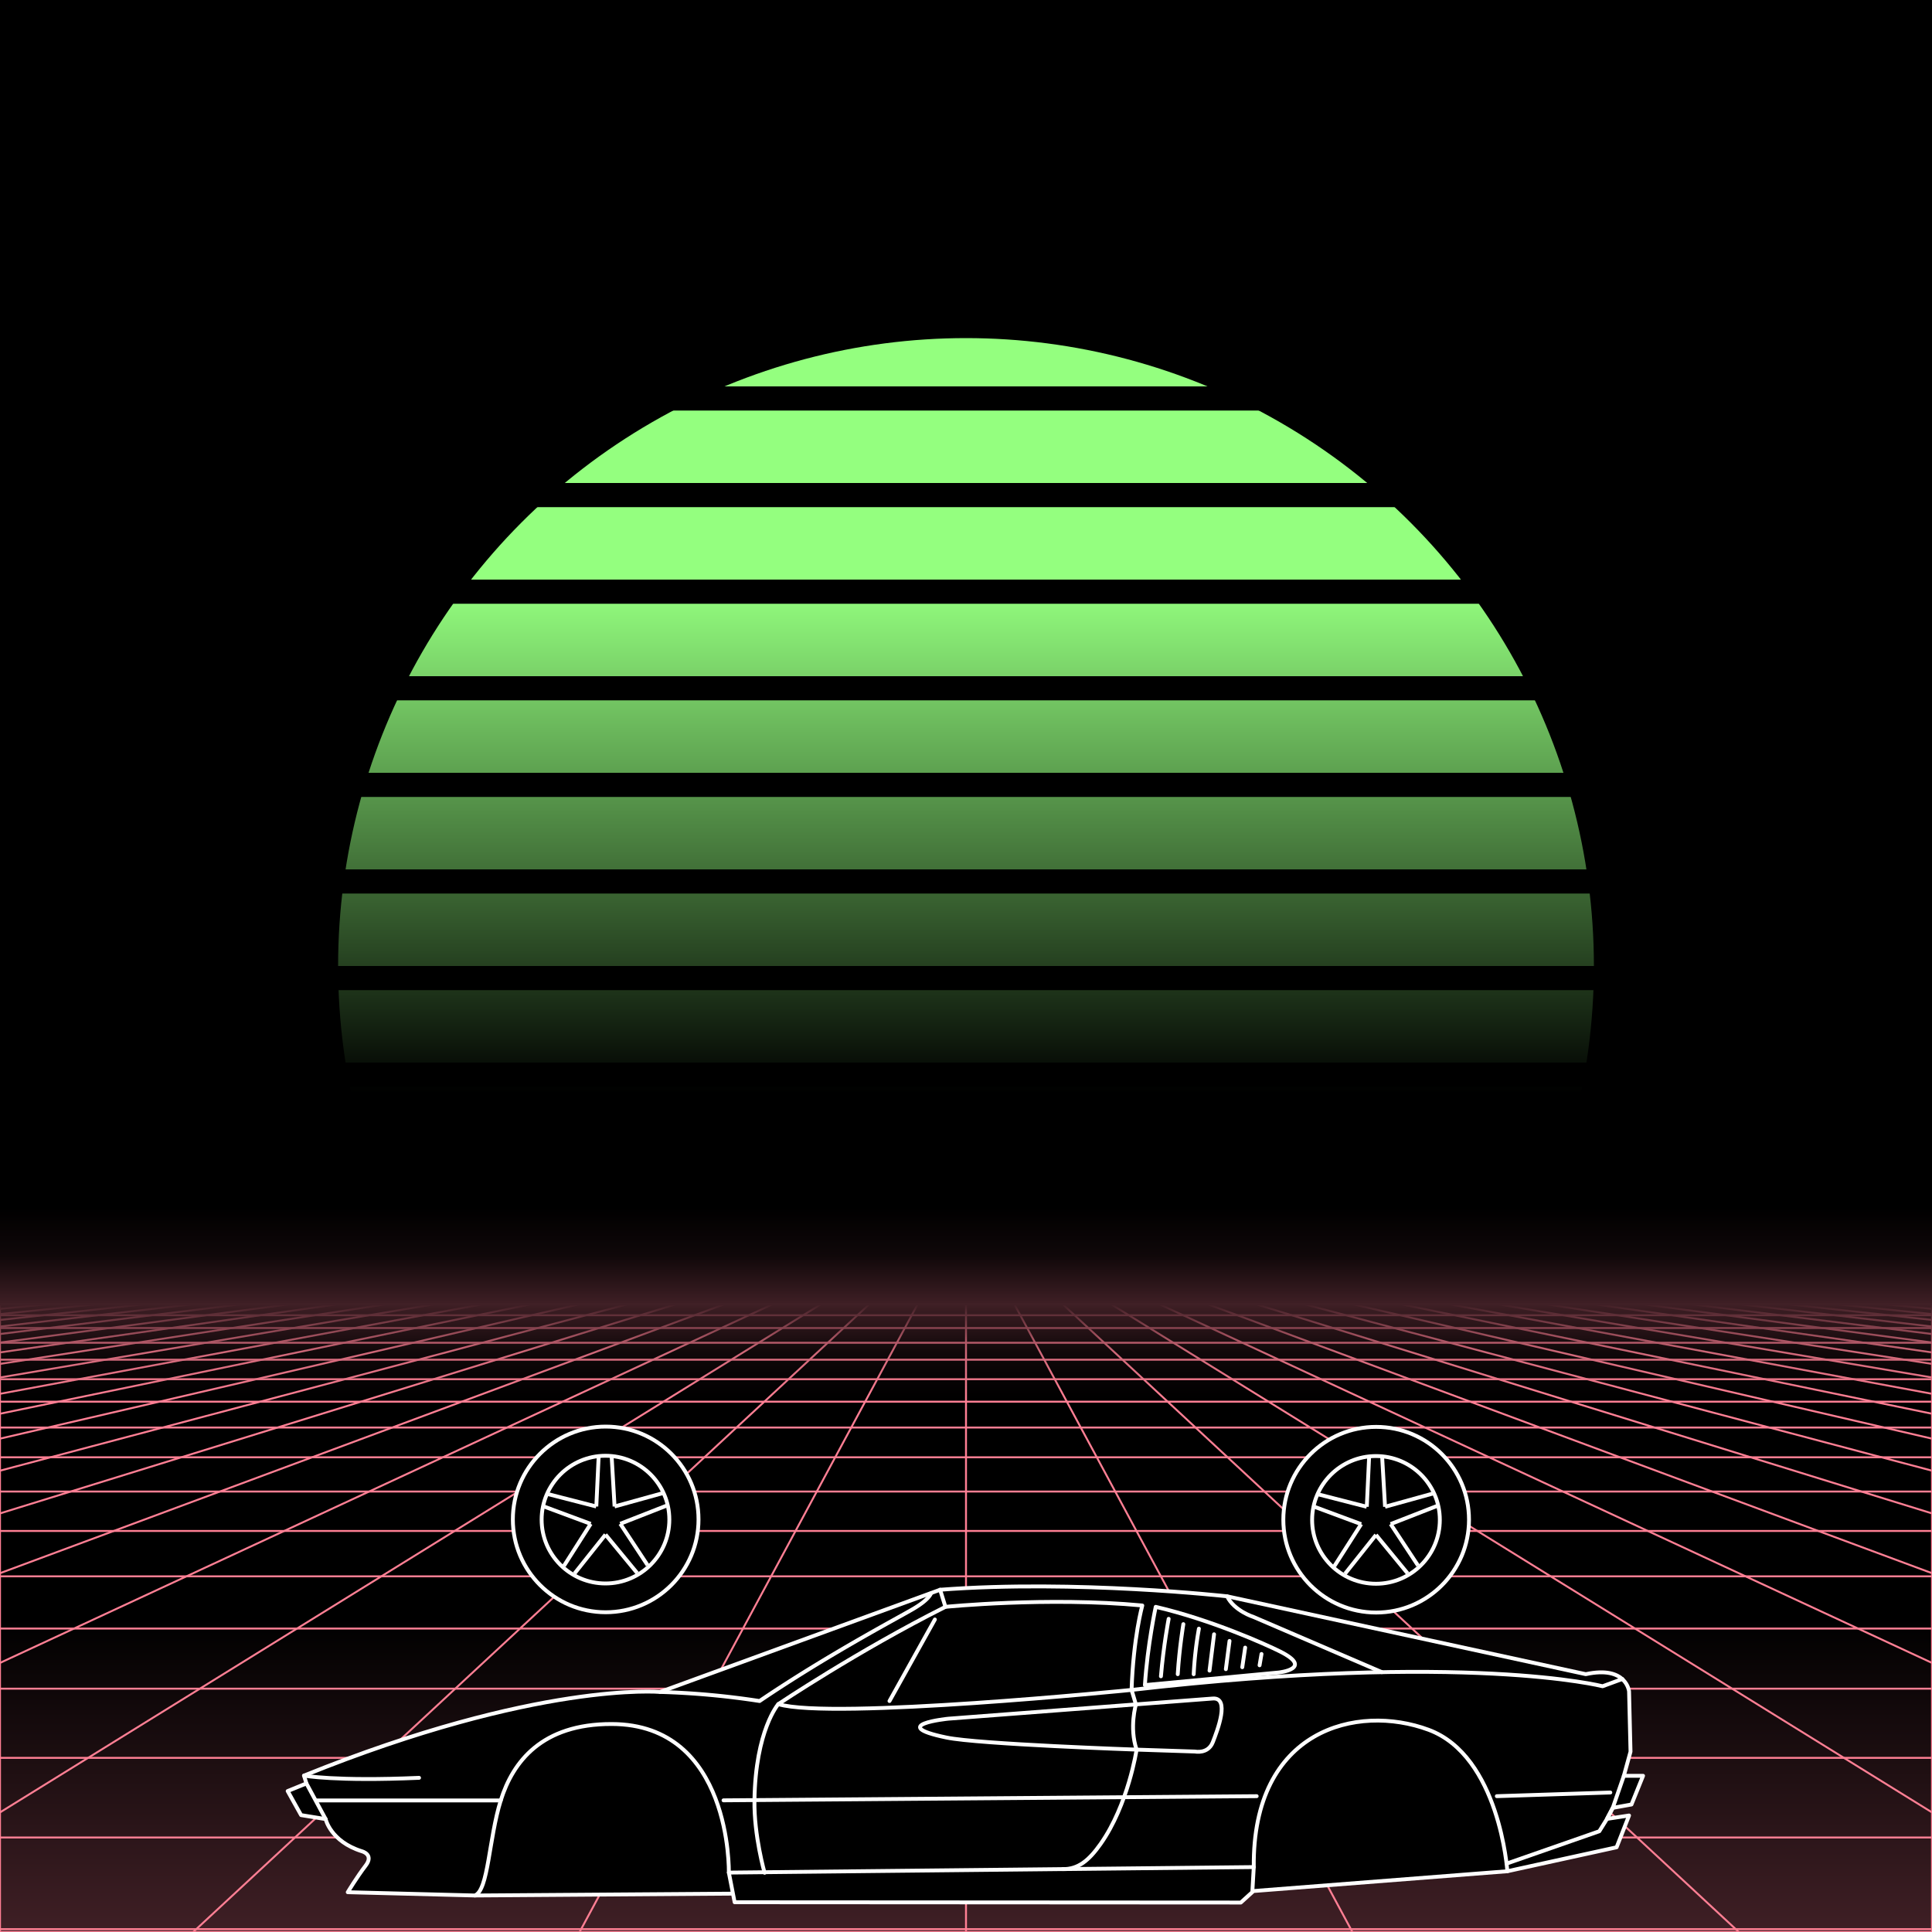 <svg xmlns="http://www.w3.org/2000/svg" viewBox="0 0 2000 2000" width="350" height="350">
    <defs>
        <linearGradient id="moon-grad" x1="0" x2="0" y1="0" y2="1">
            <stop offset="20%" stop-color="#94ff7f" stop-opacity="1"/>
            <stop offset="60%" stop-color="#94ff7f" stop-opacity="0"/>
        </linearGradient>

        <linearGradient id="star-grad" x1="0" y1="0" x2="1" y2="0">
            <stop offset="0%" stop-color="#ffffff" stop-opacity="0"/>
            <stop offset="80%" stop-color="#ffffff" stop-opacity=".5"/>
            <stop offset="100%" stop-color="#ffffff" stop-opacity="1"/>
        </linearGradient>

        <linearGradient id="bg-grad" x1="0" x2="0" y1="0" y2="1">
            <stop offset="25%" stop-color="#3f1f25" stop-opacity="1"/>
            <stop offset="100%" stop-color="#000000" stop-opacity="1"/>
        </linearGradient>

        <linearGradient id="fog-grad" x1="0" x2="0" y1="0" y2="1">
            <stop offset="0%" stop-color="#3f1f25" stop-opacity="0"/>
            <stop offset="25%" stop-color="#3f1f25" stop-opacity=".25"/>
            <stop offset="50%" stop-color="#3f1f25" stop-opacity="1"/>
            <stop offset="75%" stop-color="#3f1f25" stop-opacity=".25"/>
            <stop offset="100%" stop-color="#3f1f25" stop-opacity="0"/>
        </linearGradient>

        <linearGradient id="undergrid-grad" x1="0" x2="0" y1="0" y2="1">
            <stop offset="50%" stop-color="#000000" stop-opacity="1"/>
            <stop offset="100%" stop-color="#3f1f25" stop-opacity="1"/>
        </linearGradient>

        <linearGradient id="flame-grad" x1="0" x2="1" y1="0" y2="0">
            <stop offset="0%" stop-color="#ffffff" stop-opacity="1"/>
            <stop offset="100%" stop-color="#0000ff" stop-opacity="0"/>
        </linearGradient>

        <linearGradient id="thrust-grad" x1="0" x2="0" y1="0" y2="1">
            <stop offset="0%" stop-color="#ffffff" stop-opacity="1"/>
            <stop offset="25%" stop-color="#ffffff" stop-opacity=".5"/>
            <stop offset="100%" stop-color="#ffffff" stop-opacity="0"/>
        </linearGradient>


        <style>
            #vmount                         {fill:url(#bg-grad); stroke:#ff7f94; stroke-width:2px;}
            #sky, #moonstripes              {fill:#000000}
            .background                     {fill:url(#bg-grad); stroke:#ff7f94; stroke-width:2px;}
            #mooncircle                     {fill:url(#moon-grad);}
            #grid                           {stroke-width:2px; fill:none; stroke:#ff7f94;}
            #star                           {stroke-width:10px; fill:none; stroke:url(#star-grad); stroke-linecap:round;}
            #undergrid                      {fill:url(#undergrid-grad);}
            #fog                            {fill:url(#fog-grad);}
            #pink,#aqua                     {fill:none;  stroke-linecap:round; stroke-linejoin:round; stroke-width:4px;}
            #gleam                          {fill:none;  stroke-linecap:round; stroke-linejoin:round; stroke-width:25px; stroke:white;}
            #pink,#outline,#under           {stroke:#ffffff;}
            #aqua, #gun, #frontgun          {stroke:#ffffff;}                    
            #outline,#under,#gun,#frontgun  {fill:#000000; stroke-linecap:round; stroke-linejoin:round; stroke-width:4px;}
            .wheel                          {fill:#000000; stroke:#ffffff; stroke-width:4px;}
            #laser                          {stroke-width:15px; stroke:#7f94ff;}
            

            #gun, #frontgun                 {stroke:#ffffff;}

            #flame        				    {fill:url(#flame-grad); stroke:none; }
            #rocket                         {stroke:#ffffff; stroke-width:4px; fill:#000000;}
            .stripe                         {stroke:#7f0000;}
			#housing 					    {stroke:#ffffff;stroke-width:4px; fill:#000000}

            .jet                            {stroke:#ffffff; stroke-width:4; fill:#000000}
            .thrust                         {fill:url(#thrust-grad);}

        </style>

    </defs>

    <g id="sky"><rect width="2000" height="2000"/></g>

    <g id="moon">
        <circle id="mooncircle" cx="1000" cy="1000" r="650"/>
        <g id="moonstripes">
            <animateTransform attributeName="transform" type="translate" from="0 50" to="0 150" dur="2s" repeatCount="indefinite"/>
            <rect x="0" y="0"     width="2000" height="25"/><rect x="0" y="100"   width="2000" height="25"/><rect x="0" y="200"   width="2000" height="25"/><rect x="0" y="300"   width="2000" height="25"/><rect x="0" y="400"   width="2000" height="25"/><rect x="0" y="500"   width="2000" height="25"/><rect x="0" y="600"   width="2000" height="25"/><rect x="0" y="700"   width="2000" height="25"/><rect x="0" y="800"   width="2000" height="25"/><rect x="0" y="900"   width="2000" height="25"/><rect x="0" y="1000"  width="2000" height="25"/><rect x="0" y="1100"  width="2000" height="25"/><rect x="0" y="1200"  width="2000" height="25"/>
        </g>
    </g>

    

    <g>
        <rect><animate id="fake" begin="4.9;swipe.end" dur=".1s" attributeName="visibility" from="hide" to="hide"/></rect>
        <path id="star" d="M-2425,799.8c616.2-355.8,1278-560.9,1942.8-627"/>
        <animateTransform id="swipe" attributeName="transform" type="rotate" from="0 0 5000" to="360 0 5000" dur="5s" begin="fake.end"/>
    </g>

    <g id="grid">
        <rect id="undergrid" x="0" y="1350" width="2000" height="650"/>
        <g id="hor">
            <line x1="0" y1="1350" x2="2000" y2="1350"></line><line x1="0" y1="1361.51" x2="2000" y2="1361.51"></line><line x1="0" y1="1374.758" x2="2000" y2="1374.758"></line><line x1="0" y1="1390.006" x2="2000" y2="1390.006"></line><line x1="0" y1="1407.557" x2="2000" y2="1407.557"></line><line x1="0" y1="1427.759" x2="2000" y2="1427.759"></line><line x1="0" y1="1451.01" x2="2000" y2="1451.01"></line><line x1="0" y1="1477.773" x2="2000" y2="1477.773"></line><line x1="0" y1="1508.576" x2="2000" y2="1508.576"></line><line x1="0" y1="1544.031" x2="2000" y2="1544.031"></line><line x1="0" y1="1584.84" x2="2000" y2="1584.84"></line><line x1="0" y1="1631.811" x2="2000" y2="1631.811"></line><line x1="0" y1="1685.874" x2="2000" y2="1685.874"></line><line x1="0" y1="1748.102" x2="2000" y2="1748.102"></line><line x1="0" y1="1819.725" x2="2000" y2="1819.725"></line><line x1="0" y1="1902.163" x2="2000" y2="1902.163"></line><line x1="0" y1="1997.05" x2="2000" y2="1997.05"></line>
        </g>
        <g id="ver">
            <line x1="0" y1="1350" x2="-7000.0" y2="2000"><animate attributeName="x1" values="0;50" dur="100ms" repeatCount="indefinite"/><animate attributeName="x2" values="-7000.0;-6600.0" dur="100ms" repeatCount="indefinite"/></line><line x1="50" y1="1350" x2="-6600.0" y2="2000"><animate attributeName="x1" values="50;100" dur="100ms" repeatCount="indefinite"/><animate attributeName="x2" values="-6600.0;-6200.0" dur="100ms" repeatCount="indefinite"/></line><line x1="100" y1="1350" x2="-6200.0" y2="2000"><animate attributeName="x1" values="100;150" dur="100ms" repeatCount="indefinite"/><animate attributeName="x2" values="-6200.0;-5800.0" dur="100ms" repeatCount="indefinite"/></line><line x1="150" y1="1350" x2="-5800.0" y2="2000"><animate attributeName="x1" values="150;200" dur="100ms" repeatCount="indefinite"/><animate attributeName="x2" values="-5800.0;-5400.0" dur="100ms" repeatCount="indefinite"/></line><line x1="200" y1="1350" x2="-5400.0" y2="2000"><animate attributeName="x1" values="200;250" dur="100ms" repeatCount="indefinite"/><animate attributeName="x2" values="-5400.0;-5000.0" dur="100ms" repeatCount="indefinite"/></line><line x1="250" y1="1350" x2="-5000.0" y2="2000"><animate attributeName="x1" values="250;300" dur="100ms" repeatCount="indefinite"/><animate attributeName="x2" values="-5000.0;-4600.0" dur="100ms" repeatCount="indefinite"/></line><line x1="300" y1="1350" x2="-4600.0" y2="2000"><animate attributeName="x1" values="300;350" dur="100ms" repeatCount="indefinite"/><animate attributeName="x2" values="-4600.0;-4200.0" dur="100ms" repeatCount="indefinite"/></line><line x1="350" y1="1350" x2="-4200.0" y2="2000"><animate attributeName="x1" values="350;400" dur="100ms" repeatCount="indefinite"/><animate attributeName="x2" values="-4200.0;-3800.0" dur="100ms" repeatCount="indefinite"/></line><line x1="400" y1="1350" x2="-3800.0" y2="2000"><animate attributeName="x1" values="400;450" dur="100ms" repeatCount="indefinite"/><animate attributeName="x2" values="-3800.0;-3400.0" dur="100ms" repeatCount="indefinite"/></line><line x1="450" y1="1350" x2="-3400.0" y2="2000"><animate attributeName="x1" values="450;500" dur="100ms" repeatCount="indefinite"/><animate attributeName="x2" values="-3400.0;-3000.0" dur="100ms" repeatCount="indefinite"/></line><line x1="500" y1="1350" x2="-3000.0" y2="2000"><animate attributeName="x1" values="500;550" dur="100ms" repeatCount="indefinite"/><animate attributeName="x2" values="-3000.0;-2600.0" dur="100ms" repeatCount="indefinite"/></line><line x1="550" y1="1350" x2="-2600.0" y2="2000"><animate attributeName="x1" values="550;600" dur="100ms" repeatCount="indefinite"/><animate attributeName="x2" values="-2600.0;-2200.0" dur="100ms" repeatCount="indefinite"/></line><line x1="600" y1="1350" x2="-2200.0" y2="2000"><animate attributeName="x1" values="600;650" dur="100ms" repeatCount="indefinite"/><animate attributeName="x2" values="-2200.0;-1800.0" dur="100ms" repeatCount="indefinite"/></line><line x1="650" y1="1350" x2="-1800.0" y2="2000"><animate attributeName="x1" values="650;700" dur="100ms" repeatCount="indefinite"/><animate attributeName="x2" values="-1800.0;-1400.0" dur="100ms" repeatCount="indefinite"/></line><line x1="700" y1="1350" x2="-1400.0" y2="2000"><animate attributeName="x1" values="700;750" dur="100ms" repeatCount="indefinite"/><animate attributeName="x2" values="-1400.0;-1000.0" dur="100ms" repeatCount="indefinite"/></line><line x1="750" y1="1350" x2="-1000.0" y2="2000"><animate attributeName="x1" values="750;800" dur="100ms" repeatCount="indefinite"/><animate attributeName="x2" values="-1000.0;-600.0" dur="100ms" repeatCount="indefinite"/></line><line x1="800" y1="1350" x2="-600.0" y2="2000"><animate attributeName="x1" values="800;850" dur="100ms" repeatCount="indefinite"/><animate attributeName="x2" values="-600.0;-200.0" dur="100ms" repeatCount="indefinite"/></line><line x1="850" y1="1350" x2="-200.0" y2="2000"><animate attributeName="x1" values="850;900" dur="100ms" repeatCount="indefinite"/><animate attributeName="x2" values="-200.0;200.0" dur="100ms" repeatCount="indefinite"/></line><line x1="900" y1="1350" x2="200.0" y2="2000"><animate attributeName="x1" values="900;950" dur="100ms" repeatCount="indefinite"/><animate attributeName="x2" values="200.0;600.0" dur="100ms" repeatCount="indefinite"/></line><line x1="950" y1="1350" x2="600.0" y2="2000"><animate attributeName="x1" values="950;1000" dur="100ms" repeatCount="indefinite"/><animate attributeName="x2" values="600.0;1000.0" dur="100ms" repeatCount="indefinite"/></line><line x1="1000" y1="1350" x2="1000.0" y2="2000"><animate attributeName="x1" values="1000;1050" dur="100ms" repeatCount="indefinite"/><animate attributeName="x2" values="1000.0;1400.0" dur="100ms" repeatCount="indefinite"/></line><line x1="1050" y1="1350" x2="1400.0" y2="2000"><animate attributeName="x1" values="1050;1100" dur="100ms" repeatCount="indefinite"/><animate attributeName="x2" values="1400.0;1800.0" dur="100ms" repeatCount="indefinite"/></line><line x1="1100" y1="1350" x2="1800.0" y2="2000"><animate attributeName="x1" values="1100;1150" dur="100ms" repeatCount="indefinite"/><animate attributeName="x2" values="1800.0;2200.0" dur="100ms" repeatCount="indefinite"/></line><line x1="1150" y1="1350" x2="2200.0" y2="2000"><animate attributeName="x1" values="1150;1200" dur="100ms" repeatCount="indefinite"/><animate attributeName="x2" values="2200.0;2600.0" dur="100ms" repeatCount="indefinite"/></line><line x1="1200" y1="1350" x2="2600.0" y2="2000"><animate attributeName="x1" values="1200;1250" dur="100ms" repeatCount="indefinite"/><animate attributeName="x2" values="2600.0;3000.0" dur="100ms" repeatCount="indefinite"/></line><line x1="1250" y1="1350" x2="3000.0" y2="2000"><animate attributeName="x1" values="1250;1300" dur="100ms" repeatCount="indefinite"/><animate attributeName="x2" values="3000.0;3400.0" dur="100ms" repeatCount="indefinite"/></line><line x1="1300" y1="1350" x2="3400.0" y2="2000"><animate attributeName="x1" values="1300;1350" dur="100ms" repeatCount="indefinite"/><animate attributeName="x2" values="3400.0;3800.0" dur="100ms" repeatCount="indefinite"/></line><line x1="1350" y1="1350" x2="3800.0" y2="2000"><animate attributeName="x1" values="1350;1400" dur="100ms" repeatCount="indefinite"/><animate attributeName="x2" values="3800.0;4200.0" dur="100ms" repeatCount="indefinite"/></line><line x1="1400" y1="1350" x2="4200.0" y2="2000"><animate attributeName="x1" values="1400;1450" dur="100ms" repeatCount="indefinite"/><animate attributeName="x2" values="4200.0;4600.0" dur="100ms" repeatCount="indefinite"/></line><line x1="1450" y1="1350" x2="4600.0" y2="2000"><animate attributeName="x1" values="1450;1500" dur="100ms" repeatCount="indefinite"/><animate attributeName="x2" values="4600.0;5000.0" dur="100ms" repeatCount="indefinite"/></line><line x1="1500" y1="1350" x2="5000.0" y2="2000"><animate attributeName="x1" values="1500;1550" dur="100ms" repeatCount="indefinite"/><animate attributeName="x2" values="5000.0;5400.0" dur="100ms" repeatCount="indefinite"/></line><line x1="1550" y1="1350" x2="5400.0" y2="2000"><animate attributeName="x1" values="1550;1600" dur="100ms" repeatCount="indefinite"/><animate attributeName="x2" values="5400.0;5800.0" dur="100ms" repeatCount="indefinite"/></line><line x1="1600" y1="1350" x2="5800.0" y2="2000"><animate attributeName="x1" values="1600;1650" dur="100ms" repeatCount="indefinite"/><animate attributeName="x2" values="5800.0;6200.0" dur="100ms" repeatCount="indefinite"/></line><line x1="1650" y1="1350" x2="6200.0" y2="2000"><animate attributeName="x1" values="1650;1700" dur="100ms" repeatCount="indefinite"/><animate attributeName="x2" values="6200.0;6600.0" dur="100ms" repeatCount="indefinite"/></line><line x1="1700" y1="1350" x2="6600.0" y2="2000"><animate attributeName="x1" values="1700;1750" dur="100ms" repeatCount="indefinite"/><animate attributeName="x2" values="6600.0;7000.0" dur="100ms" repeatCount="indefinite"/></line><line x1="1750" y1="1350" x2="7000.0" y2="2000"><animate attributeName="x1" values="1750;1800" dur="100ms" repeatCount="indefinite"/><animate attributeName="x2" values="7000.0;7400.0" dur="100ms" repeatCount="indefinite"/></line><line x1="1800" y1="1350" x2="7400.0" y2="2000"><animate attributeName="x1" values="1800;1850" dur="100ms" repeatCount="indefinite"/><animate attributeName="x2" values="7400.0;7800.0" dur="100ms" repeatCount="indefinite"/></line><line x1="1850" y1="1350" x2="7800.0" y2="2000"><animate attributeName="x1" values="1850;1900" dur="100ms" repeatCount="indefinite"/><animate attributeName="x2" values="7800.0;8200.0" dur="100ms" repeatCount="indefinite"/></line><line x1="1900" y1="1350" x2="8200.0" y2="2000"><animate attributeName="x1" values="1900;1950" dur="100ms" repeatCount="indefinite"/><animate attributeName="x2" values="8200.0;8600.0" dur="100ms" repeatCount="indefinite"/></line><line x1="1950" y1="1350" x2="8600.0" y2="2000"><animate attributeName="x1" values="1950;2000" dur="100ms" repeatCount="indefinite"/><animate attributeName="x2" values="8600.0;9000.0" dur="100ms" repeatCount="indefinite"/></line><line x1="2000" y1="1350" x2="9000.0" y2="2000"><animate attributeName="x1" values="2000;2050" dur="100ms" repeatCount="indefinite"/><animate attributeName="x2" values="9000.0;9400.0" dur="100ms" repeatCount="indefinite"/></line>
        </g>
    </g>

    <rect id="fog" x="0" y="1250" width="2000" height="200"/>
    <g id="car">
        
        <g id="under-and-gleam">
            <animateTransform attributeName="transform" type="translate" keyTimes="0;.5;1" values="0,-330;0,-340;0,-330" dur="1.5s" repeatCount="indefinite"/>
            
            
            <polygon id="under" points="1560.4 1937.1 1283.4 1958.7 1226 1837.7 800.1 1857.1 771.5 1960.2 491.5 1962.2 448.2 1819 611.1 1771.2 1592.8 1756.3 1560.4 1937.1"></polygon>
            <mask id="gleam-mask"><g><animateTransform attributeName="transform" type="translate" from="0 0" to="2000 0" dur="500ms" begin="fake.end+50ms"/><rect x="-150" y="0" width="250" height="2000" fill="white"/></g></mask>            
            <g mask="url(#gleam-mask)"><path d="M314.7,1838.1c242.1-97.9,368.6-86.6,368.6-86.6l289.9-105.8c140.9-10.7,297.1,6.8,297.1,6.8l371.3,80.6c42.3-9.2,44.8,17.9,44.8,17.9" id="gleam"></path></g>                
        </g>
        <g id="wheels" transform="translate(0,-330)">
            <g id="front-wheel" class="wheel"><animateTransform attributeName="transform" attributeType="XML" type="rotate" from="360 627 1902.9" to="0 627 1902.9" dur=".5s" repeatCount="indefinite"/><g id="front"><circle cx="627" cy="1902.9" r="96.1"></circle><circle cx="626.8" cy="1903.1" r="66.1"></circle><line x1="619.7" x2="617.3" y1="1838.1" y2="1889.5"></line><line x1="636.2" x2="633.2" y1="1889.5" y2="1838"></line><line x1="685.7" x2="636.2" y1="1875.8" y2="1889.5"></line><line x1="642.1" x2="690.1" y1="1907.4" y2="1888.6"></line><line x1="670.4" x2="642.1" y1="1950.3" y2="1907.4"></line><line x1="626.8" x2="659.6" y1="1918.6" y2="1958.4"></line><line x1="594.8" x2="626.8" y1="1958.8" y2="1918.6"></line><line x1="611.5" x2="583.8" y1="1907.5" y2="1951"></line><line x1="563.3" x2="611.5" y1="1889.6" y2="1907.5"></line><line x1="617.2" x2="567.3" y1="1889.5" y2="1876.7"></line></g></g>
            <g id="middle-wheel" class="wheel"><animateTransform attributeName="transform" attributeType="XML" type="rotate" from="360  " to="0  " dur=".5s" repeatCount="indefinite"/></g>
            <g id="rear-wheel" class="wheel"><animateTransform attributeName="transform" attributeType="XML" type="rotate" from="360 1424.6 1903.2" to="0 1424.6 1903.2" dur=".5s" repeatCount="indefinite"/><g id="rear"><circle cx="1424.6" cy="1903.2" r="96.1"></circle><circle cx="1424.4" cy="1903.4" r="66.1"></circle><line x1="1417.3" x2="1414.9" y1="1838.4" y2="1889.8"></line><line x1="1433.8" x2="1430.8" y1="1889.8" y2="1838.3"></line><line x1="1483.3" x2="1433.8" y1="1876.1" y2="1889.8"></line><line x1="1439.6" x2="1487.7" y1="1907.7" y2="1888.9"></line><line x1="1467.9" x2="1439.6" y1="1950.6" y2="1907.7"></line><line x1="1424.4" x2="1457.1" y1="1918.9" y2="1958.7"></line><line x1="1392.4" x2="1424.4" y1="1959.1" y2="1918.9"></line><line x1="1409.1" x2="1381.3" y1="1907.8" y2="1951.3"></line><line x1="1360.9" x2="1409.1" y1="1889.9" y2="1907.8"></line><line x1="1414.8" x2="1364.9" y1="1889.8" y2="1877"></line></g></g>
        </g>

        

        <g id="body">
            <animateTransform attributeName="transform" type="translate" keyTimes="0;.5;1" values="0,-330;0,-340;0,-330" dur="1.5s" repeatCount="indefinite"/>
            <path d="M1560.4,1937.1s-8-119.3-81.7-146.5-182.3-.5-180.8,142.2l-1.5,25.9-11.9,10.8-524-.3-6-30.7s3.3-153.7-121.3-153.8c-72.5-.2-102.3,39.2-114.8,79s-12.7,93.4-26.9,98.5L360,1958.8s9.5-15.8,18.5-27.5-4-14.9-4-14.9c-32.4-10.2-37.4-33.3-37.4-33.3l-25.4-4.1-13.9-24.9,19.4-7.9-2.5-8.1c242.1-97.9,368.6-86.6,368.6-86.6l289.9-105.8c140.9-10.7,297.1,6.8,297.1,6.8l371.3,80.6c42.3-9.2,44.8,17.9,44.8,17.9l1.5,62.3-6.9,25h19.9l-12,29.7-19.4,3.5-6,11.4,22.9-3.5-12.9,32.9Z" id="outline"></path>
            <g id="pink"><line x1="967.8" x2="920.8" y1="1676.5" y2="1760.9"></line><line x1="973.2" x2="978.7" y1="1645.7" y2="1663.4"></line><path d="M805.7,1764.1s-23.6,26.9-24.7,99.7c-.5,36.8,10.5,74.9,10.5,74.9"></path><line x1="749" x2="1300.9" y1="1863.7" y2="1859.4"></line><line x1="1549.5" x2="1667" y1="1859.4" y2="1855.6"></line><path d="M1430.5,1731l-132.8-57.1s-20.1-6.3-27.4-21.4"></path><line x1="1297.9" x2="754.5" y1="1932.8" y2="1938.5"></line><line x1="327.7" x2="518.4" y1="1863.8" y2="1863.8"></line><line x1="317.2" x2="337.1" y1="1846.2" y2="1883.1"></line><path d="M314.7,1838.1s32.4,6.1,119.1,2.3"></path><polyline points="1559.6 1929.2 1655.6 1895.7 1663.5 1883 1669.5 1871.6 1681 1838.3"></polyline><path d="M1679.4,1738.1l-20.4,7.5s-140.2-36-487.6,3.8l4.5,15.1s-7.1,23.7.7,46.7c0,0-8.6,57-37.3,97.7-12.2,17.2-23.2,26.2-39.2,26"></path></g>
            <g id="aqua"><path d="M1176.6,1811.2l60.6,2s13.4,2.8,18.3-9.7,17.9-46.5,0-45.2l-273.9,20.9s-64.5,6.5-1.8,19.5C1013,1805.6,1176.6,1811.2,1176.6,1811.2Z"></path><path d="M1182.5,1662c-97.9-9.2-203.8,1.4-203.8,1.4-90.8,45.6-173,100.7-173,100.7,54.5,16.6,365.7-14.7,365.7-14.7,1.8-54.1,11.1-87.4,11.1-87.4"></path><path d="M1185.2,1744.4l138.3-13s37.4-3.9,1.4-21.9c-13.8-6.9-70.6-32.6-128.5-46.1C1196.4,1663.4,1187.9,1702.7,1185.2,1744.4Z"></path><path d="M1209.8,1675.8s-5.4,28.1-8,59.5"></path><path d="M1225,1681.3s-4.1,24.3-5.8,51.8"></path><path d="M1241.1,1686a376.4,376.4,0,0,0-5.4,47.1"></path><line x1="1256.8" x2="1252.1" y1="1691.8" y2="1729.4"></line><line x1="1272.8" x2="1269" y1="1698.7" y2="1727.9"></line><line x1="1289" x2="1286" y1="1705.6" y2="1725.9"></line><line x1="1305.9" x2="1303.9" y1="1712.2" y2="1723.9"></line><path d="M963.7,1649.5s-1.5,6.1-18.3,16-87.8,47.1-159.1,95.4a824.3,824.3,0,0,0-103-9.4"></path></g>
        </g>
    </g>
</svg>
